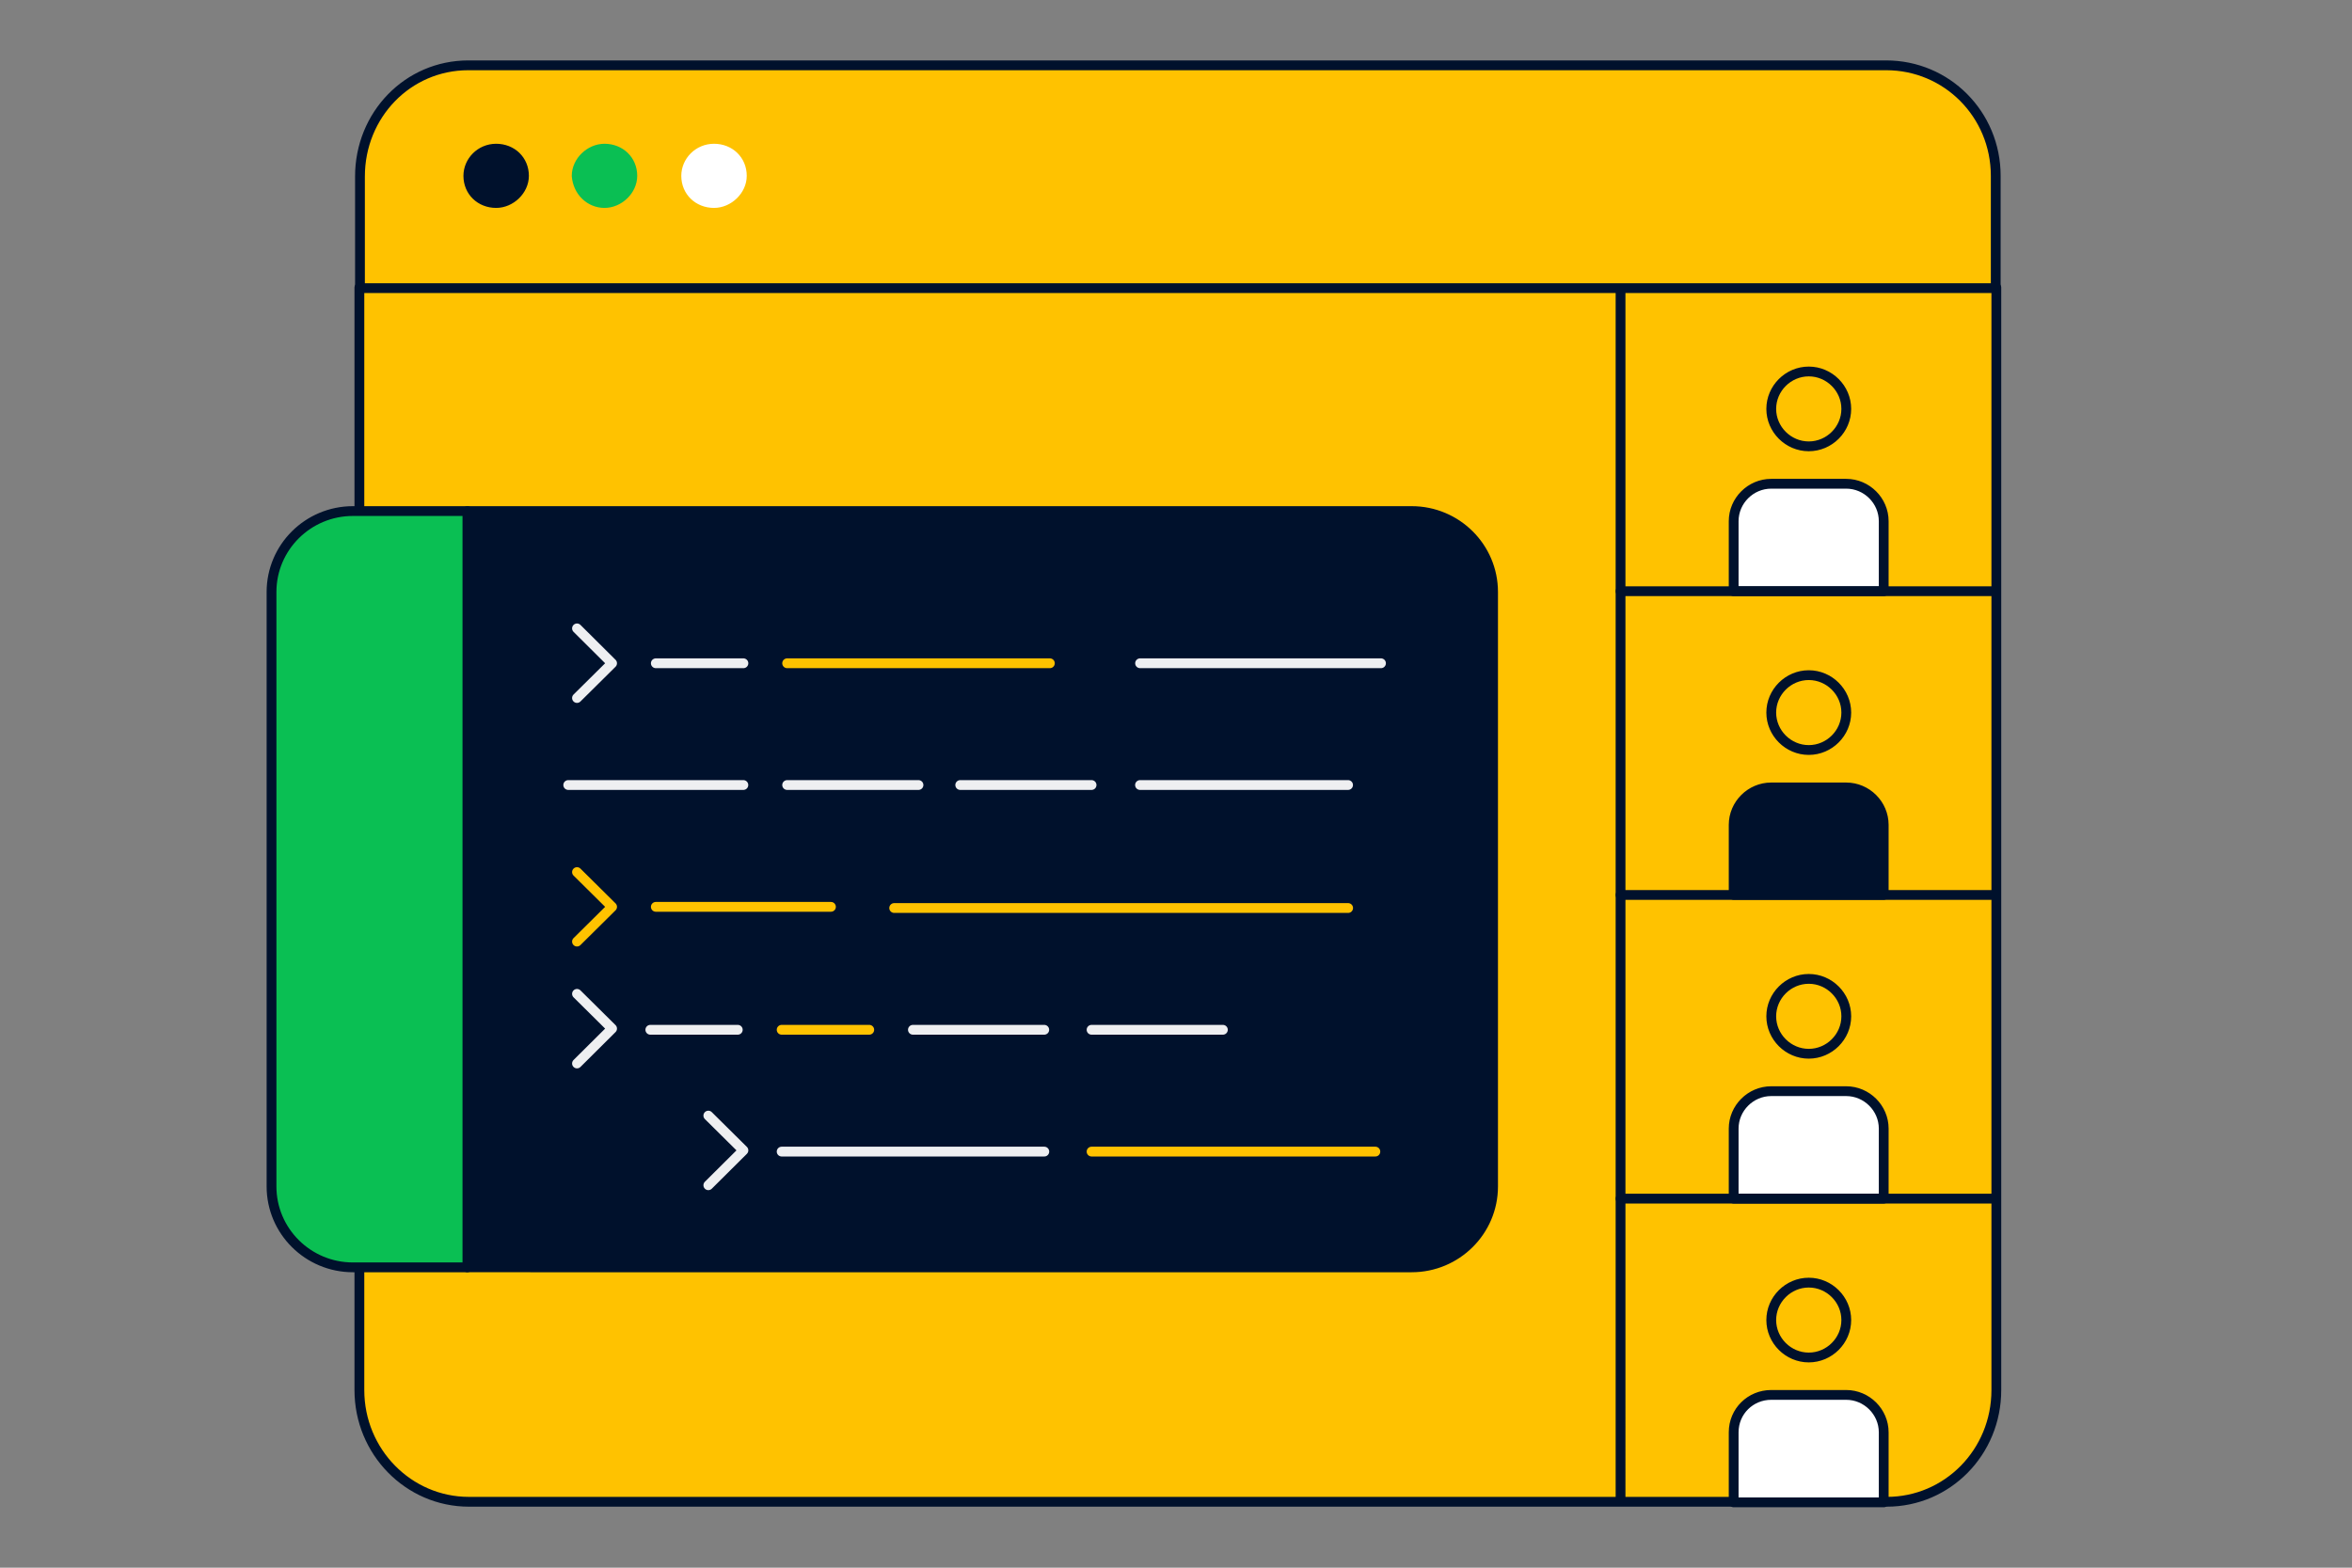<svg xmlns="http://www.w3.org/2000/svg" fill="none" viewBox="0 0 360 240"><rect x="0" y="0" width="360" height="240" fill="#808080" stroke="none"/><path fill="#FFC200" stroke="#00112C" stroke-linecap="round" stroke-linejoin="round" stroke-width="1.5" d="M248.043 44.02v185.89H71.773c-9.26 0-16.765-7.67-16.765-17.1V44.02zM305.561 44.02v168.79c0 9.52-7.506 17.1-16.765 17.1h-40.753V44.02z"/><path fill="#FFC200" stroke="#00112C" stroke-linecap="round" stroke-linejoin="round" stroke-width="1.5" d="M288.706 10H71.682c-9.26 0-16.584 7.58-16.584 17.01v17.1H305.47V26.92c0-9.43-7.505-16.92-16.764-16.92"/><path fill="#00112C" stroke="#00112C" stroke-linecap="round" stroke-linejoin="round" stroke-width="1.5" d="M75.942 31.08c2.225 0 4.259-1.94 4.259-4.16 0-2.4-1.854-4.16-4.259-4.16s-4.258 1.94-4.258 4.16c0 2.4 1.853 4.16 4.258 4.16"/><path fill="#0ABF53" stroke="#0ABF53" stroke-linecap="round" stroke-linejoin="round" stroke-width="1.5" d="M92.524 31.08c2.225 0 4.26-1.94 4.26-4.16 0-2.4-1.855-4.16-4.26-4.16-2.224 0-4.258 1.94-4.258 4.16.18 2.4 2.034 4.16 4.258 4.16"/><path fill="#fff" stroke="#fff" stroke-linecap="round" stroke-linejoin="round" stroke-width="1.5" d="M109.288 31.08c2.225 0 4.259-1.94 4.259-4.16 0-2.4-1.854-4.16-4.259-4.16s-4.259 1.94-4.259 4.16c0 2.4 1.854 4.16 4.259 4.16"/><path stroke="#00112C" stroke-linecap="round" stroke-linejoin="round" stroke-width="1.5" d="M276.851 68.33c3.147 0 5.742-2.59 5.742-5.73s-2.595-5.73-5.742-5.73-5.742 2.59-5.742 5.73 2.596 5.73 5.742 5.73"/><path fill="#fff" stroke="#00112C" stroke-linecap="round" stroke-linejoin="round" stroke-width="1.5" d="M271.099 74.06h11.484c3.146 0 5.741 2.59 5.741 5.73v10.72h-22.967V79.79c0-3.14 2.596-5.73 5.742-5.73"/><path stroke="#00112C" stroke-linecap="round" stroke-linejoin="round" stroke-width="1.5" d="M276.851 114.82c3.147 0 5.742-2.59 5.742-5.73s-2.595-5.73-5.742-5.73-5.742 2.59-5.742 5.73 2.596 5.73 5.742 5.73"/><path fill="#00112C" stroke="#00112C" stroke-linecap="round" stroke-linejoin="round" stroke-width="1.5" d="M271.099 120.55h11.484c3.146 0 5.741 2.59 5.741 5.73V137h-22.967v-10.72c0-3.14 2.596-5.73 5.742-5.73"/><path stroke="#00112C" stroke-linecap="round" stroke-linejoin="round" stroke-width="1.5" d="M276.851 161.32c3.147 0 5.742-2.59 5.742-5.73s-2.595-5.73-5.742-5.73-5.742 2.59-5.742 5.73 2.596 5.73 5.742 5.73"/><path fill="#fff" stroke="#00112C" stroke-linecap="round" stroke-linejoin="round" stroke-width="1.5" d="M271.099 167.05h11.484c3.146 0 5.741 2.59 5.741 5.73v10.72h-22.967v-10.72c0-3.14 2.596-5.73 5.742-5.73"/><path stroke="#00112C" stroke-linecap="round" stroke-linejoin="round" stroke-width="1.5" d="M276.851 207.82c3.147 0 5.742-2.59 5.742-5.73s-2.595-5.73-5.742-5.73-5.742 2.59-5.742 5.73 2.596 5.73 5.742 5.73"/><path fill="#fff" stroke="#00112C" stroke-linecap="round" stroke-linejoin="round" stroke-width="1.5" d="M271.099 213.55h11.484c3.146 0 5.741 2.59 5.741 5.73V230h-22.967v-10.72c0-3.24 2.596-5.73 5.742-5.73"/><path stroke="#00112C" stroke-linecap="round" stroke-linejoin="round" stroke-width="1.5" d="M248.043 90.51h57.427M248.043 137.01h57.427M248.043 183.5h57.427"/><path fill="#00112C" d="M71.541 78.24h144.526c6.894 0 12.465 5.56 12.465 12.39v91c0 6.85-5.591 12.39-12.465 12.39H71.541"/><path stroke="#00112C" stroke-linecap="round" stroke-linejoin="round" stroke-width="1.5" d="M71.541 78.24h144.526c6.894 0 12.465 5.56 12.465 12.39v91c0 6.85-5.591 12.39-12.465 12.39H71.541"/><path fill="#0ABF53" stroke="#00112C" stroke-linecap="round" stroke-linejoin="round" stroke-width="1.5" d="M71.542 78.24H54.026c-6.894 0-12.466 5.56-12.466 12.39v91c0 6.85 5.592 12.39 12.466 12.39h17.516z"/><path stroke="#EEEFF1" stroke-linecap="round" stroke-linejoin="round" stroke-width="1.5" d="m88.316 106.86 5.371-5.32-5.37-5.34M100.381 101.54h13.407"/><path stroke="#FFC200" stroke-linecap="round" stroke-linejoin="round" stroke-width="1.5" d="M120.482 101.54h40.213M88.316 144.15l5.371-5.32-5.37-5.32M100.381 138.83h26.805"/><path stroke="#EEEFF1" stroke-linecap="round" stroke-linejoin="round" stroke-width="1.5" d="m88.316 162.81 5.371-5.34-5.37-5.32M108.418 181.45l5.371-5.34-5.371-5.32M99.54 157.65h13.386"/><path stroke="#FFC200" stroke-linecap="round" stroke-linejoin="round" stroke-width="1.5" d="M119.641 157.65h13.407"/><path stroke="#EEEFF1" stroke-linecap="round" stroke-linejoin="round" stroke-width="1.5" d="M119.641 176.3h40.202M139.732 157.65h20.102M86.975 120.18h26.804M120.482 120.18h20.102"/><path stroke="#FFC200" stroke-linecap="round" stroke-linejoin="round" stroke-width="1.5" d="M210.515 176.3h-43.439M206.347 139.01h-69.482"/><path stroke="#EEEFF1" stroke-linecap="round" stroke-linejoin="round" stroke-width="1.5" d="M211.377 101.54h-36.875M206.337 120.18h-31.845M167.076 120.18h-20.101M187.177 157.65h-20.101"/></svg>